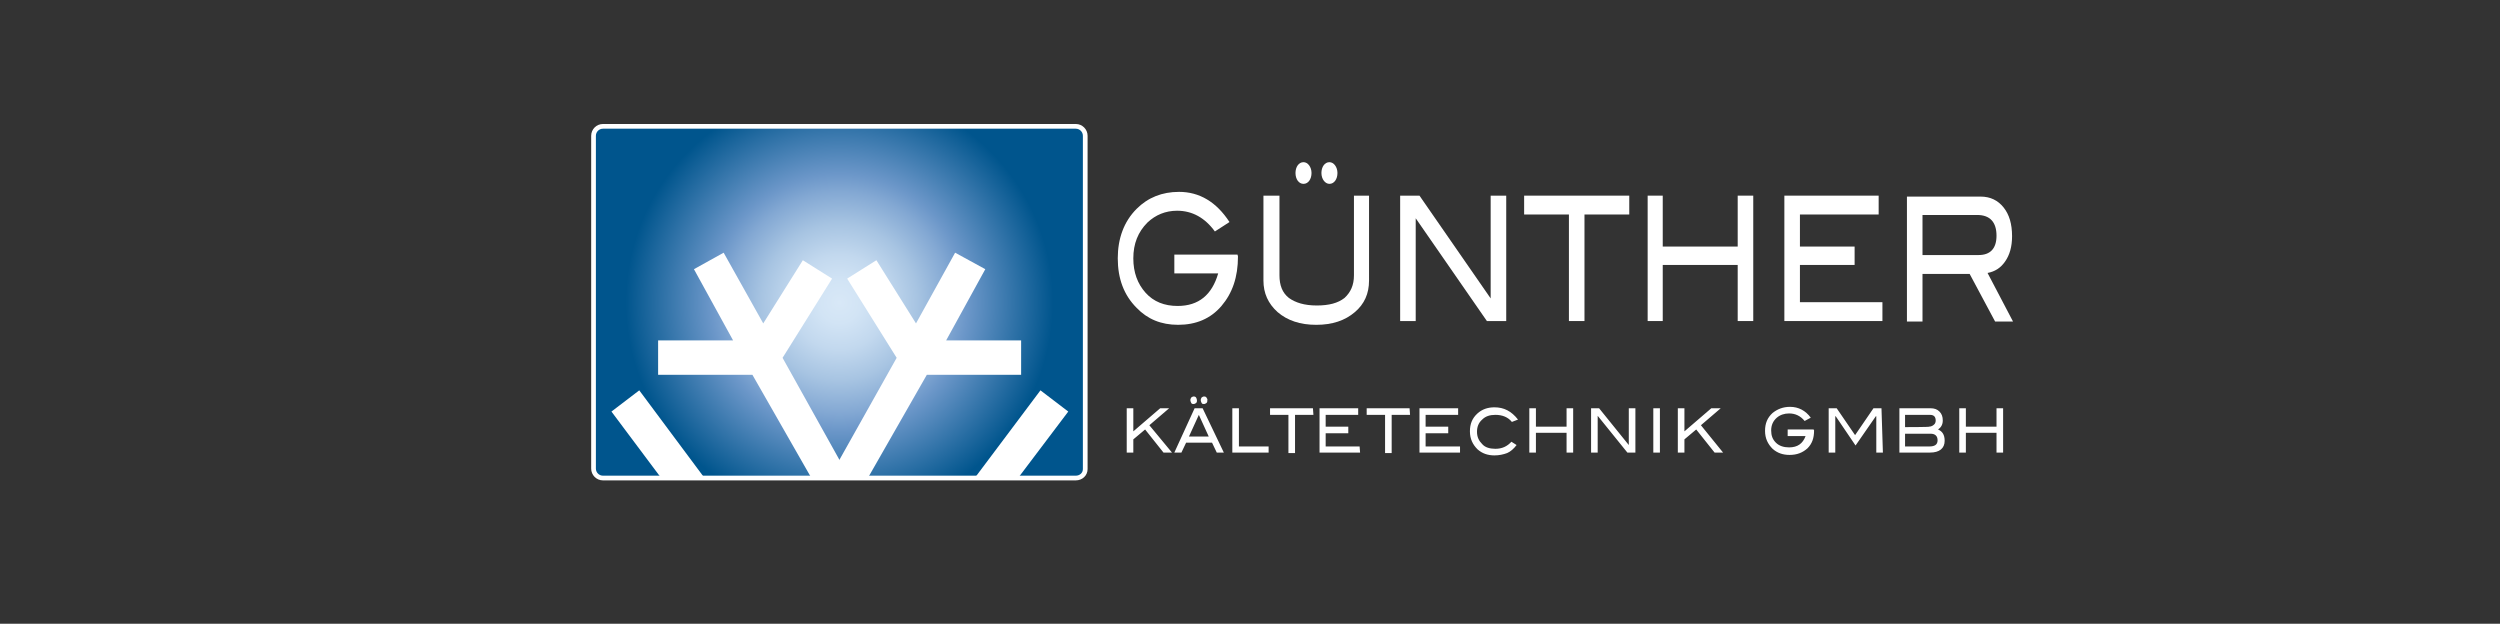 <?xml version="1.0" encoding="utf-8"?>
<!-- Generator: Adobe Illustrator 24.2.0, SVG Export Plug-In . SVG Version: 6.00 Build 0)  -->
<!DOCTYPE svg PUBLIC "-//W3C//DTD SVG 1.1//EN" "http://www.w3.org/Graphics/SVG/1.1/DTD/svg11.dtd">
<svg version="1.1" id="Ebene_1" xmlns:x="http://ns.adobe.com/Extensibility/1.0/" xmlns:i="http://ns.adobe.com/AdobeIllustrator/10.0/" xmlns:graph="http://ns.adobe.com/Graphs/1.0/"
	 xmlns="http://www.w3.org/2000/svg" xmlns:xlink="http://www.w3.org/1999/xlink" x="0px" y="0px" viewBox="0 0 530.3 132.3"
	 style="enable-background:new 0 0 530.3 132.3;" xml:space="preserve">
<rect x="0" y="0" width="530.3" height="132.3" fill="#333333" stroke="none"/>
<style type="text/css">
	.st0{fill:url(#SVGID_1_);stroke:#FFFFFF;stroke-miterlimit:10;}
	.st1{fill:#FFFFFF;}
	.st2{fill:none;stroke:#004E8F;stroke-width:1.335;}
</style>
<g>
	
		<radialGradient id="SVGID_1_" cx="178.061" cy="-876.118" r="45.33" gradientTransform="matrix(1 0 0 -1 0 -812)" gradientUnits="userSpaceOnUse">
		<stop  offset="0" style="stop-color:#D8E8F7"/>
		<stop  offset="9.755258e-02" style="stop-color:#D2E4F5"/>
		<stop  offset="0.224" style="stop-color:#C2D8EE"/>
		<stop  offset="0.366" style="stop-color:#A7C4E2"/>
		<stop  offset="0.518" style="stop-color:#83A8D3"/>
		<stop  offset="0.599" style="stop-color:#6C97C9"/>
		<stop  offset="1" style="stop-color:#00558D"/>
	</radialGradient>
	<path class="st0" d="M228.2,101.4H127.9c-1.1,0-2-0.9-2-2V28.8c0-1.1,0.9-2,2-2h100.3c1.1,0,2,0.9,2,2v70.7
		C230.2,100.6,229.3,101.4,228.2,101.4z"/>
	<polyline class="st1" points="216.1,101.2 226.6,87.3 220.7,82.8 206.9,101.2 	"/>
	<polyline class="st1" points="196.6,79.5 184.2,101.2 176,101.2 190.2,75.9 179.7,59.1 185.9,55.2 194.3,68.6 202.6,53.6 209,57.1 
		200.7,72.2 216.6,72.2 216.6,79.5 196.6,79.5 	"/>
	<polyline class="st1" points="159.6,79.5 172,101.2 180.1,101.2 166,75.9 176.5,59.1 170.3,55.2 161.9,68.6 153.5,53.6 147.2,57.1 
		155.5,72.2 139.6,72.2 139.6,79.5 159.6,79.5 	"/>
	<polyline class="st1" points="140.1,101.2 129.7,87.3 135.6,82.8 149.3,101.2 	"/>
	<path class="st2" d="M230,101.1"/>
	<path class="st2" d="M126.2,101.1"/>
	<path class="st1" d="M424.9,86.6h-1.4v3.9H417v-3.9h-1.4v9.4h1.4v-4.2h6.5v4.2h1.4V86.6z M404.1,94.7V92h5.4c1,0,1.5,0.5,1.5,1.4
		c0,0.9-0.6,1.3-1.7,1.3C409.3,94.7,404.1,94.7,404.1,94.7z M404.1,90.6v-2.6h5.3c0.4,0,0.7,0.1,0.9,0.3c0.2,0.2,0.3,0.5,0.3,0.9
		c0,0.3-0.1,0.7-0.4,0.9c-0.2,0.2-0.6,0.4-1,0.4C409.4,90.6,404.1,90.6,404.1,90.6z M412.1,89.2c0-0.8-0.2-1.4-0.7-1.9
		c-0.5-0.5-1.1-0.7-1.9-0.7h-6.6v9.4h6.5c2,0,3.1-0.9,3.1-2.5c0-1.3-0.5-2-1.4-2.4C411.7,90.7,412.1,90.1,412.1,89.2z M399.1,86.6
		h-1.7l-3.9,5.7l-3.9-5.7h-1.7v9.4h1.4v-7.7h0.1l4.2,6.2l4.3-6.2h0.1v7.7h1.4L399.1,86.6L399.1,86.6z M384.7,91.1h-5.5v1.4h3.8
		c-0.6,1.6-1.7,2.4-3.5,2.4c-1.1,0-2.1-0.3-2.8-1c-0.7-0.7-1-1.5-1-2.6s0.4-2,1.2-2.7c0.7-0.6,1.6-0.9,2.6-0.9
		c1.3,0,2.4,0.5,3.3,1.6l1.3-0.7c-1.1-1.5-2.6-2.3-4.4-2.3c-1.5,0-2.7,0.5-3.7,1.3c-1.1,1-1.6,2.2-1.6,3.8s0.6,2.8,1.6,3.8
		c1,0.9,2.2,1.3,3.6,1.3c1.6,0,2.8-0.5,3.8-1.4c1-1,1.4-2.2,1.4-3.8L384.7,91.1L384.7,91.1z M360.8,90.2l4.2-3.6H363l-5.7,4.9v-4.9
		h-1.4v9.4h1.4v-2.8l2.5-2.1l3.9,4.9h1.8L360.8,90.2z M352.1,86.6h-1.4v9.4h1.4V86.6z M346.9,86.6h-1.4v7.8l-6.3-7.8h-1.7v9.4h1.4
		v-7.8l6.3,7.8h1.7V86.6z M333.7,86.6h-1.4v3.9h-6.5v-3.9h-1.4v9.4h1.4v-4.2h6.5v4.2h1.4V86.6z M317,86.4c-1.4,0-2.6,0.4-3.6,1.3
		c-1.1,1-1.6,2.2-1.6,3.8s0.6,2.8,1.6,3.8c1,0.9,2.2,1.3,3.6,1.3c1,0,1.9-0.2,2.7-0.5c0.7-0.3,1.4-0.9,2-1.7l-1.1-0.7
		c-0.9,1-2,1.5-3.4,1.5c-1.2,0-2.2-0.3-2.8-1c-0.7-0.7-1.1-1.5-1.1-2.6c0-1,0.3-1.9,1.1-2.6c0.7-0.7,1.6-1,2.8-1
		c1.5,0,2.7,0.5,3.5,1.5l1.3-0.5C320.6,87.2,319,86.4,317,86.4z M309.6,94.7h-7.2v-2.8h4.8v-1.4h-4.8V88h6.9v-1.4h-8.2V96h8.6V94.7z
		 M299,86.6h-9.1v1.4h3.9v8.1h1.4v-8.1h3.9L299,86.6L299,86.6z M288.4,94.7h-7.2v-2.8h4.8v-1.4h-4.8V88h6.9v-1.4h-8.2V96h8.6
		L288.4,94.7L288.4,94.7z M278.5,86.6h-9.1v1.4h3.9v8.1h1.4v-8.1h3.9L278.5,86.6L278.5,86.6z M269.1,94.7h-6.3v-8.1h-1.4v9.4h7.7
		V94.7z M253.7,84.3c-0.2-0.2-0.3-0.2-0.5-0.2c-0.2,0-0.3,0.1-0.5,0.2c-0.1,0.2-0.2,0.3-0.2,0.6c0,0.2,0.1,0.4,0.2,0.6
		c0.1,0.2,0.3,0.2,0.5,0.2c0.2,0,0.3-0.1,0.5-0.2c0.2-0.2,0.2-0.3,0.2-0.6C253.9,84.7,253.8,84.5,253.7,84.3z M255.9,84.3
		c-0.2-0.2-0.3-0.2-0.5-0.2c-0.2,0-0.3,0.1-0.5,0.2c-0.1,0.2-0.2,0.3-0.2,0.6c0,0.2,0.1,0.4,0.2,0.6c0.1,0.2,0.3,0.2,0.5,0.2
		c0.2,0,0.3-0.1,0.5-0.2c0.2-0.2,0.2-0.3,0.2-0.6C256.2,84.7,256,84.5,255.9,84.3z M252.2,92.6l2.1-4.6l2.1,4.6H252.2z M255.1,86.6
		h-1.7l-4.3,9.4h1.5l1-2.1h5.5l1,2.1h1.5L255.1,86.6z M243.8,90.2l4.2-3.6h-1.9l-5.7,4.9v-4.9H239v9.4h1.4v-2.8l2.5-2.1l3.9,4.9h1.8
		L243.8,90.2z"/>
	<path class="st1" d="M262.5,54h-13.4v4h9.3c-1.3,4.5-4.1,6.9-8.6,6.9c-2.8,0-5.1-0.9-6.8-2.8c-1.7-1.9-2.6-4.3-2.6-7.3
		c0-3.1,1-5.6,3-7.6c1.7-1.6,3.8-2.5,6.3-2.5c3.2,0,5.9,1.5,8,4.4l3.1-2c-2.8-4.3-6.4-6.4-10.7-6.4c-3.6,0-6.6,1.2-9,3.6
		c-2.7,2.7-4,6.3-4,10.5c0,4.3,1.3,7.8,4,10.5c2.3,2.4,5.2,3.6,8.8,3.6c3.8,0,6.9-1.3,9.2-4c2.3-2.7,3.5-6.1,3.5-10.5"/>
	<path class="st1" d="M407.8,54.1v-8.5h11.6c2.7,0,4.1,1.5,4.1,4.4c0,2.7-1.3,4.1-3.8,4.1L407.8,54.1L407.8,54.1z M421.6,57.9
		c1.6-0.3,2.8-1.1,3.7-2.4c1-1.4,1.5-3.2,1.5-5.4c0-2.6-0.6-4.6-1.8-6.1c-1.2-1.5-2.8-2.3-4.9-2.3h-15.6v26.5h3.3V58.1h10l5.4,10.1
		h3.8L421.6,57.9z"/>
	<path class="st1" d="M290.5,41.5h-3.3v16.9c0,2.1-0.7,3.6-2,4.8c-1.4,1.1-3.3,1.6-5.9,1.6c-2.6,0-4.5-0.6-5.9-1.6
		c-1.4-1.1-2-2.7-2-4.8V41.5H268v18c0,2.7,1,4.9,3,6.7c2.1,1.8,4.8,2.7,8.2,2.7c3.4,0,6.1-0.9,8.2-2.7c2-1.7,3-3.9,3-6.7V41.5z"/>
	<polygon class="st1" points="319.5,41.5 316.2,41.5 316.2,63.3 301.1,41.5 297,41.5 297,68.1 300.3,68.1 300.3,46.3 315.4,68.1 
		319.5,68.1 	"/>
	<polygon class="st1" points="345.6,41.5 323.3,41.5 323.3,45.5 332.8,45.5 332.8,68.1 336.1,68.1 336.1,45.5 345.6,45.5 	"/>
	<polygon class="st1" points="371.9,41.5 368.6,41.5 368.6,52.3 352.7,52.3 352.7,41.5 349.5,41.5 349.5,68.1 352.7,68.1 
		352.7,56.2 368.6,56.2 368.6,68.1 371.9,68.1 	"/>
	<polygon class="st1" points="399.3,64.1 381.8,64.1 381.8,56.2 393.4,56.2 393.4,52.3 381.8,52.3 381.8,45.5 398.5,45.5 
		398.5,41.5 378.5,41.5 378.5,68.1 399.3,68.1 	"/>
	<path class="st1" d="M282,39c1,0,1.7-1,1.7-2.3c0-1.3-0.8-2.3-1.7-2.3c-1,0-1.7,1-1.7,2.3C280.3,38,281.1,39,282,39"/>
	<path class="st1" d="M276.5,39c1,0,1.7-1,1.7-2.3c0-1.3-0.8-2.3-1.7-2.3c-1,0-1.7,1-1.7,2.3C274.8,38,275.5,39,276.5,39"/>
</g>
</svg>
